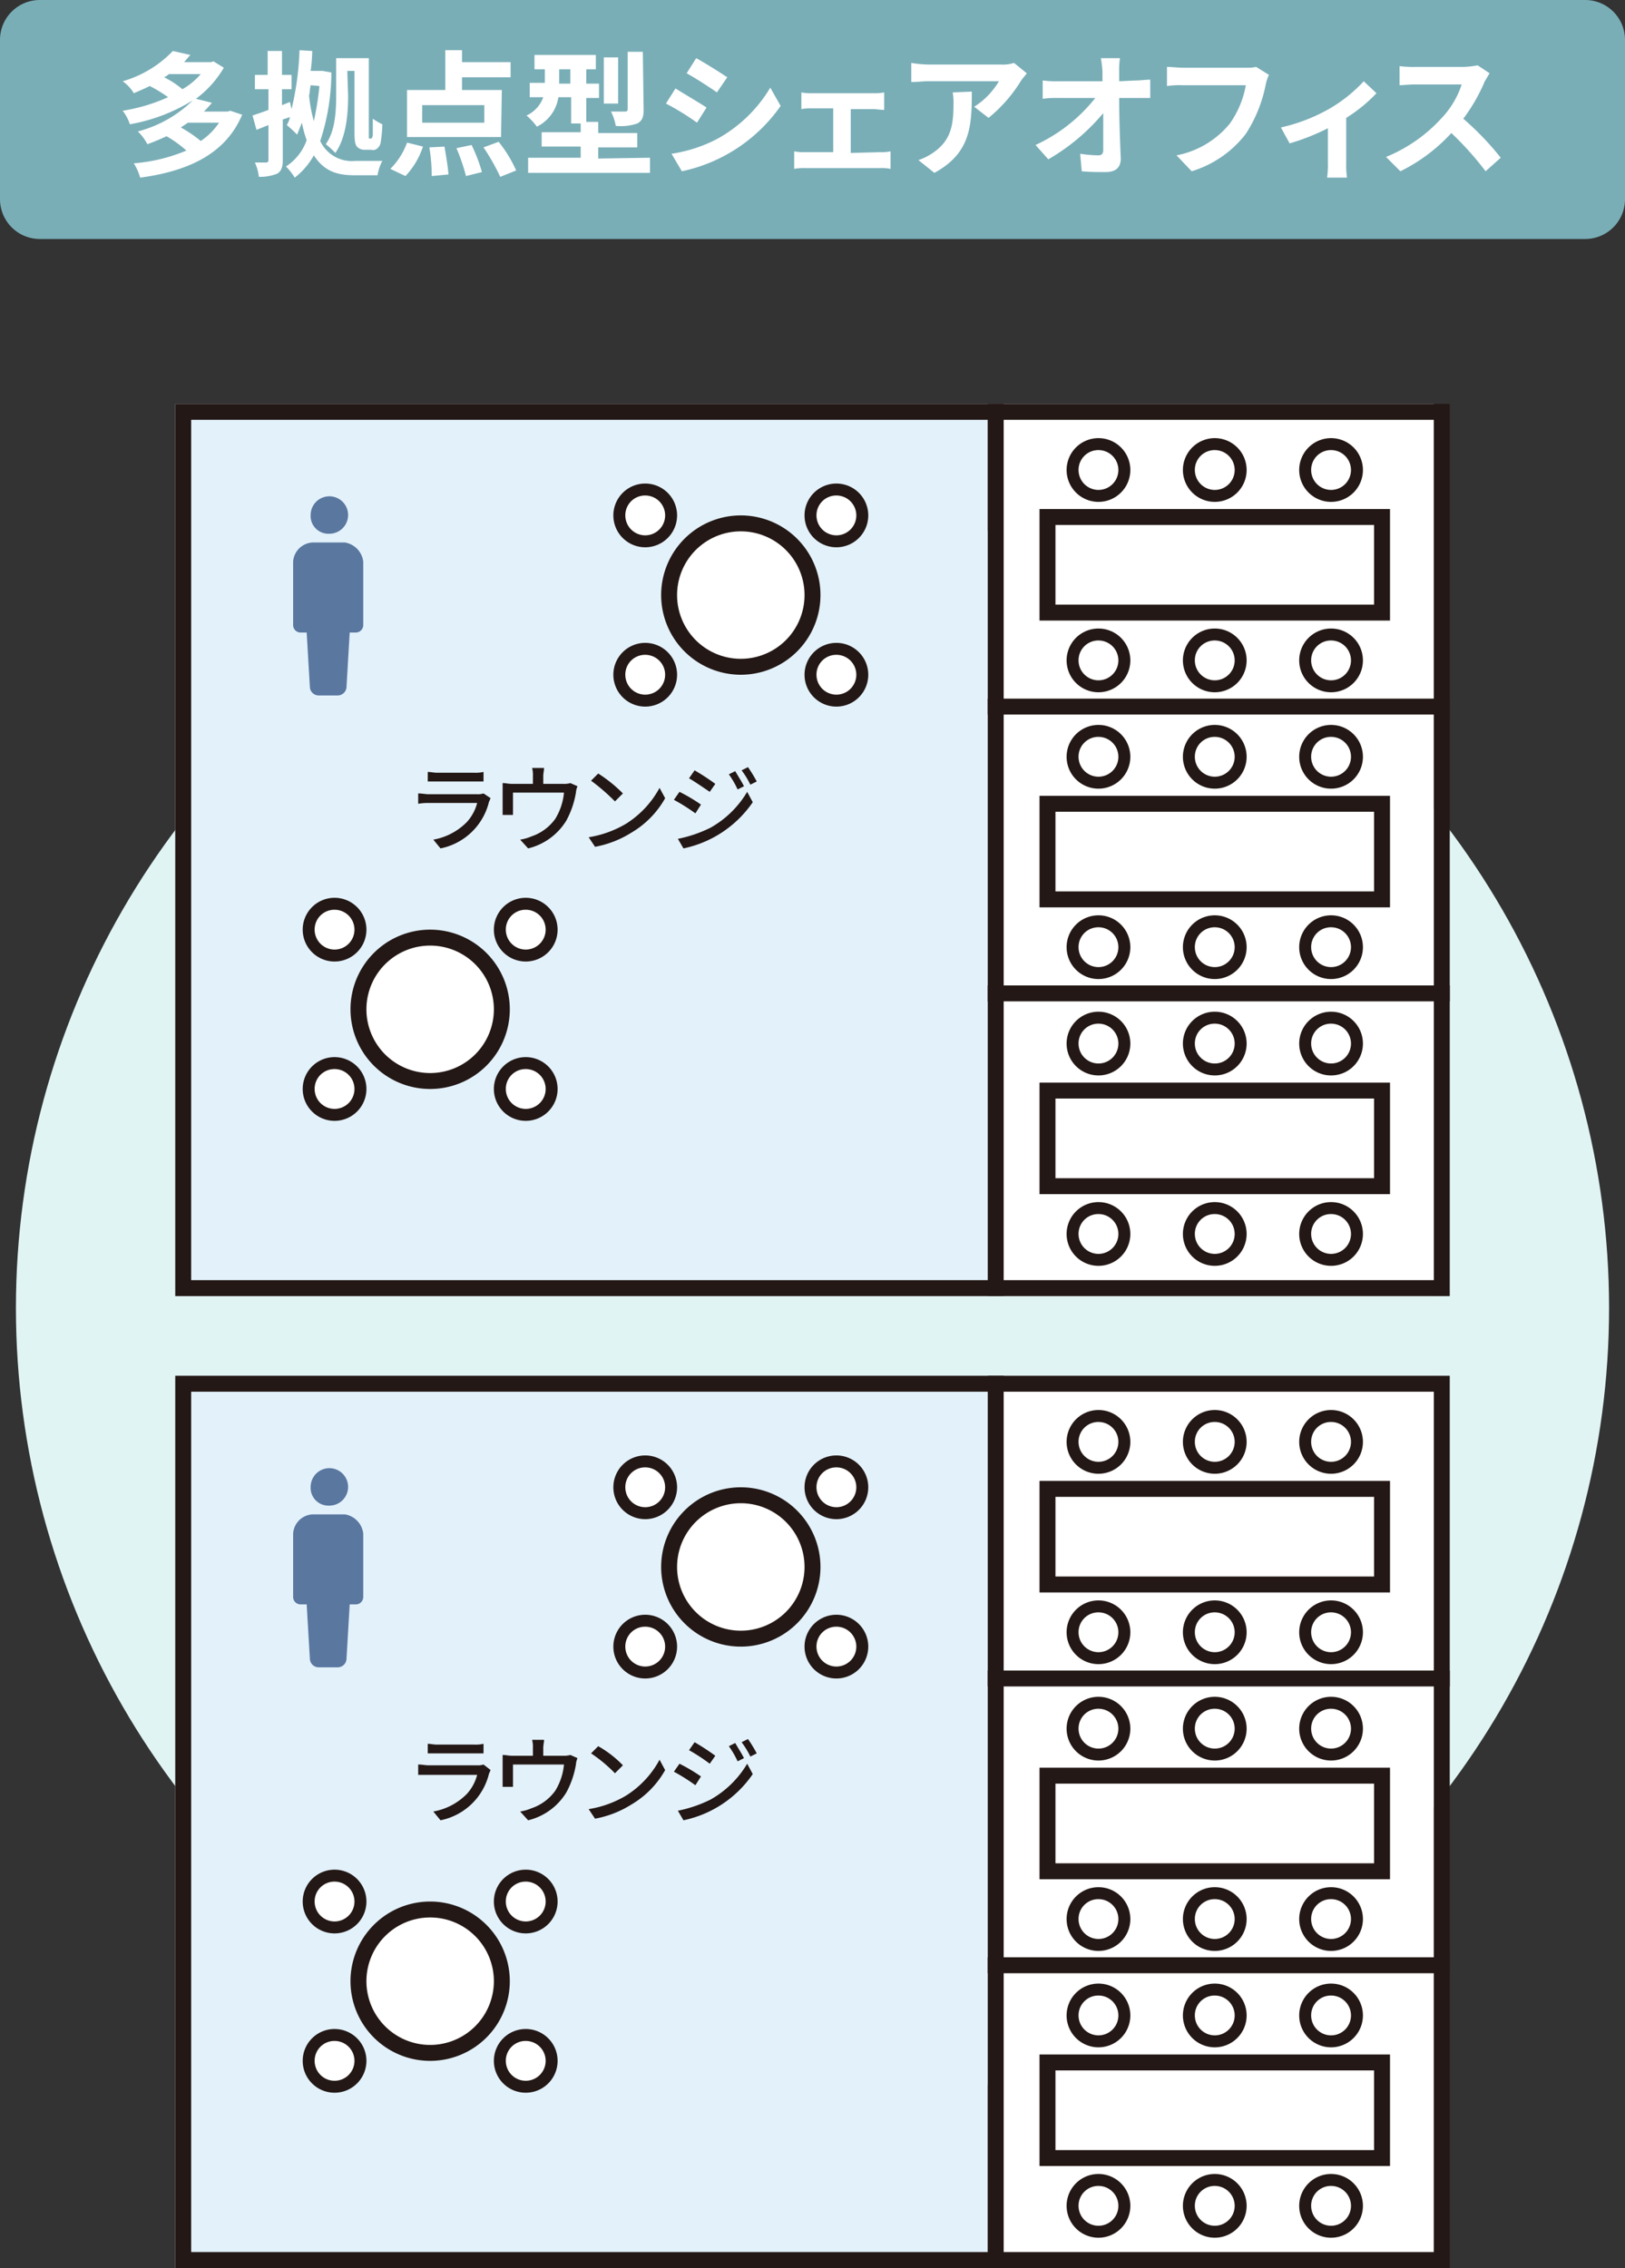 <svg xmlns="http://www.w3.org/2000/svg" width="204" height="284.7" viewBox="0 0 204 284.7"><rect x="0" y="0" width="204" height="284.7" fill="#333333" stroke="none"/><defs><style>.cls-1{fill:#79aeb7;}.cls-2{fill:#fff;}.cls-3{fill:#e1f4f4;}.cls-4{fill:#e3f1fb;}.cls-5{fill:#231815;}.cls-6{fill:#59779f;}</style></defs><g id="レイヤー_2" data-name="レイヤー 2"><g id="レイヤー_1-2" data-name="レイヤー 1"><path class="cls-1" d="M5,0H199a5,5,0,0,1,5,5V25a5,5,0,0,1-5,5H5a5,5,0,0,1-5-5V5A5,5,0,0,1,5,0Z"/><path class="cls-2" d="M30.4,14.4c-2.1,5-6.9,7.1-12.8,7.9a7.5,7.5,0,0,0-.8-1.8,21.27,21.27,0,0,0,6.6-1.6,14.37,14.37,0,0,0-2.5-1.8,24.43,24.43,0,0,1-2.4,1,6.1,6.1,0,0,0-1.2-1.6,15.33,15.33,0,0,0,6.9-3.9,22.31,22.31,0,0,1-7.9,3,5.56,5.56,0,0,0-.9-1.7,22.09,22.09,0,0,0,5.7-1.7,17.61,17.61,0,0,0-2.3-1.4c-.6.3-1.3.6-2,.9a5,5,0,0,0-1.4-1.5,14.09,14.09,0,0,0,6.3-3.8l2.2.5c-.3.3-.5.6-.8.9h3.4l.3-.1,1.3.8a13.1,13.1,0,0,1-3.5,3.9l2,.5a11,11,0,0,1-1,1.1h3l.3-.1ZM21.2,9.3a2.09,2.09,0,0,1-.6.4,11.35,11.35,0,0,1,2.3,1.5,8.65,8.65,0,0,0,2.3-1.9Zm2.4,6.1-.9.6a15.64,15.64,0,0,1,2.5,1.7,8.39,8.39,0,0,0,2.3-2.3Z"/><path class="cls-2" d="M41.6,9.1a27.67,27.67,0,0,1-1.4,8.6,4.38,4.38,0,0,0,4.4,2.5H48a5.46,5.46,0,0,0-.6,1.8H44.5c-2.2,0-3.8-.5-5.1-2.5A9.18,9.18,0,0,1,37,22.3a7.55,7.55,0,0,0-1.1-1.4,6.56,6.56,0,0,0,2.6-3.3,14.13,14.13,0,0,1-.6-2.2l-.6,1.5A15.38,15.38,0,0,0,36,15.7a3,3,0,0,0,.4-1l-.9.3v5.1c0,.9-.2,1.4-.7,1.7a5.87,5.87,0,0,1-2.3.4,6.07,6.07,0,0,0-.5-1.8h1.4a.27.27,0,0,0,.3-.3V15.7l-1.5.6-.5-1.8c.6-.2,1.2-.4,2-.7V11.2H32V9.4h1.6v-3h1.8v3h1.2v1.8H35.4v2l1-.4.2.9a36.62,36.62,0,0,0,1-7.4l1.6.1A21.05,21.05,0,0,1,39,8.9h1.5ZM39,10.7c-.1.4-.1.9-.2,1.3a18,18,0,0,0,.6,3.2,36.41,36.41,0,0,0,.7-4.4ZM43.7,12c0,2.2-.2,5.2-1.6,7.2a12,12,0,0,0-1.2-1.1c1.2-1.7,1.3-4.2,1.3-6.1V7.3h4.1v10a.1.1,0,0,0,.1.1h.1c.1,0,.1,0,.2-.1a.9.9,0,0,0,.1-.5V14.9a7.46,7.46,0,0,0,1.2.7,16.35,16.35,0,0,1-.2,2.2,1.23,1.23,0,0,1-.4.8.78.78,0,0,1-.8.2h-.8a1.28,1.28,0,0,1-1-.4c-.2-.3-.3-.6-.3-1.9V8.9h-.9Z"/><path class="cls-2" d="M49,21.2a8.86,8.86,0,0,0,2.1-3.3l2,.5a9.86,9.86,0,0,1-2.2,3.7Zm13.9-4H51.1V11.3h4.8v-5H58V7.8h6.1V9.7H58v1.6h5Zm-2.1-4H53v2.2h7.8Zm-5,5.2c.2,1.2.4,2.3.5,3.5l-2.1.2a21.86,21.86,0,0,0-.3-3.6Zm3.4-.2a19.89,19.89,0,0,1,1.3,3.4l-2,.5a24.15,24.15,0,0,0-1.2-3.5Zm3.4-.4a16.54,16.54,0,0,1,2.2,3.6l-2,.8a27.06,27.06,0,0,0-2.1-3.7Z"/><path class="cls-2" d="M81.6,19.8v1.9H66.3V19.8h6.6V18.4H68V16.6h4.9V15.5H71.7V12.2H70.1a4.94,4.94,0,0,1-2.7,3.7,8.64,8.64,0,0,0-1.3-1.4,4,4,0,0,0,2.1-2.3H66.5V10.4h1.9V8.7H67.1V6.9h7.7V8.7H73.6v1.8h1.6v1.8H73.6v3h1.5v1.4H80v1.8H75.1v1.4Zm-10-9.3V8.7H70.2v1.8Zm6,2.5H75.8V7.2h1.8Zm3.2.8c0,.9-.2,1.4-.8,1.7a6.26,6.26,0,0,1-2.7.3,6.36,6.36,0,0,0-.6-1.8h1.8a.27.27,0,0,0,.3-.3V6.5h1.9l.1,7.3Z"/><path class="cls-2" d="M88.7,13.5l-1.2,1.9A31.42,31.42,0,0,0,83.6,13l1.2-1.9C85.9,11.8,87.8,12.9,88.7,13.5Zm1.4,3.9A17.62,17.62,0,0,0,96.7,11L98,13.3a20.23,20.23,0,0,1-12.4,8.2l-1.3-2.2A18,18,0,0,0,90.1,17.4Zm1.2-7.7L90,11.6c-1-.7-2.7-1.8-3.8-2.4l1.2-1.9C88.5,7.9,90.4,9.1,91.3,9.7Z"/><path class="cls-2" d="M110.5,19.1a5.7,5.7,0,0,0,1.3-.1v2.2a5.7,5.7,0,0,0-1.3-.1h-9.4a6.6,6.6,0,0,0-1.4.1V19a6.6,6.6,0,0,0,1.4.1h3.5V13.6h-2.7a5.7,5.7,0,0,0-1.3.1V11.6a5.7,5.7,0,0,0,1.3.1h7.8a5.7,5.7,0,0,0,1.3-.1v2.2c-.4,0-1-.1-1.3-.1h-2.9v5.5Z"/><path class="cls-2" d="M128.9,9.2c-.2.3-.5.6-.7.9a18.51,18.51,0,0,1-4.1,4.7l-1.8-1.4a9.49,9.49,0,0,0,3.1-3.2h-8.9c-.7,0-1.3.1-2.1.1V7.9a14.92,14.92,0,0,0,2.1.2h9.1a4.68,4.68,0,0,0,1.7-.2ZM122,11.5c0,4.2-.1,7.7-4.7,10.2l-2-1.6a7.57,7.57,0,0,0,1.8-.9c2.2-1.5,2.6-3.3,2.6-6.1a7.57,7.57,0,0,0-.1-1.5Z"/><path class="cls-2" d="M142.6,10.1c.6,0,1.2-.1,1.8-.1v2.3h-3.9c0,2.5.1,5.3.2,7.6,0,1.1-.6,1.7-1.9,1.7-1,0-2,0-3-.1l-.2-2.2a16.41,16.41,0,0,0,2.3.2c.4,0,.6-.2.6-.7V14.2a25.68,25.68,0,0,1-6.9,5.8L130,18.2a20.52,20.52,0,0,0,7.5-5.9h-4.7a12.1,12.1,0,0,0-1.9.1V10.1a12.1,12.1,0,0,0,1.9.1h5.6V9a12.77,12.77,0,0,0-.2-1.7h2.4a9.7,9.7,0,0,0-.1,1.7v1.2Z"/><path class="cls-2" d="M159.3,9.4a5.64,5.64,0,0,0-.4,1.2,17.6,17.6,0,0,1-2.5,6.2,13.56,13.56,0,0,1-6.8,4.7l-1.9-2a11.4,11.4,0,0,0,6.7-4,12,12,0,0,0,2-4.8h-7.9a10.93,10.93,0,0,0-2,.1V8.4c.5,0,1.5.1,2,.1h7.9a5.28,5.28,0,0,0,1.3-.1Z"/><path class="cls-2" d="M172.8,11.7a19.07,19.07,0,0,1-3.8,3.1v5.7a10.87,10.87,0,0,0,.1,1.8h-2.5a10.87,10.87,0,0,0,.1-1.8V16.1a28.19,28.19,0,0,1-4.8,1.9l-1.1-2a21.9,21.9,0,0,0,6-2.3,18.33,18.33,0,0,0,4.4-3.5Z"/><path class="cls-2" d="M187,9.2c-.2.3-.4.7-.6,1a22,22,0,0,1-2.7,4.7,36.31,36.31,0,0,1,4.7,4.9l-1.9,1.7a38.85,38.85,0,0,0-4.3-4.8,21.52,21.52,0,0,1-6.4,4.8L174,19.7a19.28,19.28,0,0,0,7-4.9,11.19,11.19,0,0,0,2.5-4.2h-5.8c-.7,0-1.7.1-2,.1V8.3a13.4,13.4,0,0,0,2,.1h6a11,11,0,0,0,1.8-.2Z"/><circle class="cls-3" cx="102" cy="164.2" r="100"/><rect class="cls-4" x="22" y="50.7" width="102" height="112"/><rect class="cls-2" x="124" y="50.7" width="56" height="112"/><path class="cls-5" d="M180,52.7v108H24V52.7H180m2-2H22v112H182Z"/><rect class="cls-2" x="131.5" y="64.9" width="42" height="12"/><path class="cls-5" d="M172.5,65.9v10h-40v-10h40m2-2h-44v14h44Z"/><circle class="cls-2" cx="137.9" cy="59" r="3.2"/><path class="cls-5" d="M137.9,56.5a2.5,2.5,0,1,1-2.5,2.5,2.48,2.48,0,0,1,2.5-2.5m0-1.5a4,4,0,1,0,4,4A4,4,0,0,0,137.9,55Z"/><circle class="cls-2" cx="152.5" cy="59" r="3.2"/><path class="cls-5" d="M152.5,56.5A2.5,2.5,0,1,1,150,59a2.48,2.48,0,0,1,2.5-2.5m0-1.5a4,4,0,1,0,4,4A4,4,0,0,0,152.5,55Z"/><circle class="cls-2" cx="167.1" cy="59" r="3.2"/><path class="cls-5" d="M167.1,56.5a2.5,2.5,0,1,1-2.5,2.5,2.48,2.48,0,0,1,2.5-2.5m0-1.5a4,4,0,1,0,4,4A4,4,0,0,0,167.1,55Z"/><circle class="cls-2" cx="137.9" cy="82.9" r="3.2"/><path class="cls-5" d="M137.9,80.4a2.5,2.5,0,1,1-2.5,2.5,2.48,2.48,0,0,1,2.5-2.5m0-1.5a4,4,0,1,0,4,4A4,4,0,0,0,137.9,78.9Z"/><circle class="cls-2" cx="152.5" cy="82.9" r="3.2"/><path class="cls-5" d="M152.5,80.4a2.5,2.5,0,1,1-2.5,2.5,2.48,2.48,0,0,1,2.5-2.5m0-1.5a4,4,0,1,0,4,4A4,4,0,0,0,152.5,78.9Z"/><circle class="cls-2" cx="167.1" cy="82.9" r="3.2"/><path class="cls-5" d="M167.1,80.4a2.5,2.5,0,1,1-2.5,2.5,2.48,2.48,0,0,1,2.5-2.5m0-1.5a4,4,0,1,0,4,4A4,4,0,0,0,167.1,78.9Z"/><rect class="cls-2" x="131.5" y="100.9" width="42" height="12"/><path class="cls-5" d="M172.5,101.9v10h-40v-10h40m2-2h-44v14h44Z"/><circle class="cls-2" cx="137.9" cy="95" r="3.2"/><path class="cls-5" d="M137.9,92.5a2.5,2.5,0,1,1-2.5,2.5,2.48,2.48,0,0,1,2.5-2.5m0-1.5a4,4,0,1,0,4,4A4,4,0,0,0,137.9,91Z"/><circle class="cls-2" cx="152.5" cy="95" r="3.2"/><path class="cls-5" d="M152.5,92.5A2.5,2.5,0,1,1,150,95a2.48,2.48,0,0,1,2.5-2.5m0-1.5a4,4,0,1,0,4,4A4,4,0,0,0,152.5,91Z"/><circle class="cls-2" cx="167.1" cy="95" r="3.2"/><path class="cls-5" d="M167.1,92.5a2.5,2.5,0,1,1-2.5,2.5,2.48,2.48,0,0,1,2.5-2.5m0-1.5a4,4,0,1,0,4,4A4,4,0,0,0,167.1,91Z"/><circle class="cls-2" cx="137.9" cy="118.9" r="3.2"/><path class="cls-5" d="M137.9,116.4a2.5,2.5,0,1,1-2.5,2.5,2.48,2.48,0,0,1,2.5-2.5m0-1.5a4,4,0,1,0,4,4A4,4,0,0,0,137.9,114.9Z"/><circle class="cls-2" cx="152.5" cy="118.9" r="3.2"/><path class="cls-5" d="M152.5,116.4a2.5,2.5,0,1,1-2.5,2.5,2.48,2.48,0,0,1,2.5-2.5m0-1.5a4,4,0,1,0,4,4A4,4,0,0,0,152.5,114.9Z"/><circle class="cls-2" cx="167.1" cy="118.9" r="3.2"/><path class="cls-5" d="M167.1,116.4a2.5,2.5,0,1,1-2.5,2.5,2.48,2.48,0,0,1,2.5-2.5m0-1.5a4,4,0,1,0,4,4A4,4,0,0,0,167.1,114.9Z"/><rect class="cls-2" x="131.5" y="136.9" width="42" height="12"/><path class="cls-5" d="M172.5,137.9v10h-40v-10h40m2-2h-44v14h44Z"/><circle class="cls-2" cx="137.9" cy="131" r="3.2"/><path class="cls-5" d="M137.9,128.5a2.5,2.5,0,1,1-2.5,2.5,2.48,2.48,0,0,1,2.5-2.5m0-1.5a4,4,0,1,0,4,4A4,4,0,0,0,137.9,127Z"/><circle class="cls-2" cx="152.5" cy="131" r="3.2"/><path class="cls-5" d="M152.5,128.5A2.5,2.5,0,1,1,150,131a2.48,2.48,0,0,1,2.5-2.5m0-1.5a4,4,0,1,0,4,4A4,4,0,0,0,152.5,127Z"/><circle class="cls-2" cx="167.1" cy="131" r="3.2"/><path class="cls-5" d="M167.1,128.5a2.5,2.5,0,1,1-2.5,2.5,2.48,2.48,0,0,1,2.5-2.5m0-1.5a4,4,0,1,0,4,4A4,4,0,0,0,167.1,127Z"/><circle class="cls-2" cx="137.9" cy="154.9" r="3.2"/><path class="cls-5" d="M137.9,152.4a2.5,2.5,0,1,1-2.5,2.5,2.48,2.48,0,0,1,2.5-2.5m0-1.5a4,4,0,1,0,4,4A4,4,0,0,0,137.9,150.9Z"/><circle class="cls-2" cx="152.5" cy="154.9" r="3.2"/><path class="cls-5" d="M152.5,152.4a2.5,2.5,0,1,1-2.5,2.5,2.48,2.48,0,0,1,2.5-2.5m0-1.5a4,4,0,1,0,4,4A4,4,0,0,0,152.5,150.9Z"/><circle class="cls-2" cx="167.1" cy="154.9" r="3.2"/><path class="cls-5" d="M167.1,152.4a2.5,2.5,0,1,1-2.5,2.5,2.48,2.48,0,0,1,2.5-2.5m0-1.5a4,4,0,1,0,4,4A4,4,0,0,0,167.1,150.9Z"/><rect class="cls-5" x="124" y="50.7" width="2" height="112"/><rect class="cls-5" x="124" y="87.7" width="58" height="2"/><rect class="cls-5" x="124" y="123.7" width="58" height="2"/><circle class="cls-2" cx="81" cy="64.7" r="3.2"/><path class="cls-5" d="M81,62.2a2.5,2.5,0,1,1-2.5,2.5A2.48,2.48,0,0,1,81,62.2m0-1.5a4,4,0,1,0,4,4A4,4,0,0,0,81,60.7Z"/><circle class="cls-2" cx="81" cy="84.7" r="3.2"/><path class="cls-5" d="M81,82.2a2.5,2.5,0,1,1-2.5,2.5A2.48,2.48,0,0,1,81,82.2m0-1.5a4,4,0,1,0,4,4A4,4,0,0,0,81,80.7Z"/><circle class="cls-2" cx="105" cy="64.7" r="3.2"/><path class="cls-5" d="M105,62.2a2.5,2.5,0,1,1-2.5,2.5,2.48,2.48,0,0,1,2.5-2.5m0-1.5a4,4,0,1,0,4,4A4,4,0,0,0,105,60.7Z"/><circle class="cls-2" cx="105" cy="84.7" r="3.2"/><path class="cls-5" d="M105,82.2a2.5,2.5,0,1,1-2.5,2.5,2.48,2.48,0,0,1,2.5-2.5m0-1.5a4,4,0,1,0,4,4A4,4,0,0,0,105,80.7Z"/><circle class="cls-2" cx="93" cy="74.7" r="9"/><path class="cls-5" d="M93,66.7a8,8,0,1,1-8,8,8,8,0,0,1,8-8m0-2a10,10,0,1,0,10,10A10,10,0,0,0,93,64.7Z"/><circle class="cls-2" cx="42" cy="116.7" r="3.2"/><path class="cls-5" d="M42,114.2a2.5,2.5,0,1,1-2.5,2.5,2.48,2.48,0,0,1,2.5-2.5m0-1.5a4,4,0,1,0,4,4A4,4,0,0,0,42,112.7Z"/><circle class="cls-2" cx="42" cy="136.7" r="3.2"/><path class="cls-5" d="M42,134.2a2.5,2.5,0,1,1-2.5,2.5,2.48,2.48,0,0,1,2.5-2.5m0-1.5a4,4,0,1,0,4,4A4,4,0,0,0,42,132.7Z"/><circle class="cls-2" cx="66" cy="116.7" r="3.2"/><path class="cls-5" d="M66,114.2a2.5,2.5,0,1,1-2.5,2.5,2.48,2.48,0,0,1,2.5-2.5m0-1.5a4,4,0,1,0,4,4A4,4,0,0,0,66,112.7Z"/><circle class="cls-2" cx="66" cy="136.7" r="3.2"/><path class="cls-5" d="M66,134.2a2.5,2.5,0,1,1-2.5,2.5,2.48,2.48,0,0,1,2.5-2.5m0-1.5a4,4,0,1,0,4,4A4,4,0,0,0,66,132.7Z"/><circle class="cls-2" cx="54" cy="126.7" r="9"/><path class="cls-5" d="M54,118.7a8,8,0,1,1-8,8,8,8,0,0,1,8-8m0-2a10,10,0,1,0,10,10A10,10,0,0,0,54,116.7Z"/><path class="cls-5" d="M61.6,100.2c-.1.1-.1.3-.2.4a7.85,7.85,0,0,1-6.1,5.9l-.9-1.1a7.81,7.81,0,0,0,4.2-2.2,5.64,5.64,0,0,0,1.3-2.4H53.8a6.64,6.64,0,0,0-1.3.1V99.6c.5,0,.9.1,1.3.1h6.1a2.2,2.2,0,0,0,.8-.1Zm-7.9-3.3c.3,0,.8.1,1.1.1h4.7a4.48,4.48,0,0,0,1.2-.1v1.2h-7Z"/><path class="cls-5" d="M72.5,98.7a2.35,2.35,0,0,0-.2.8,11.18,11.18,0,0,1-1.2,3.5,7.74,7.74,0,0,1-4.8,3.5l-1-1.1a5.73,5.73,0,0,0,1.4-.4,6.06,6.06,0,0,0,3-2.2,7.6,7.6,0,0,0,1.1-3.3H64.4v2.8H63.1v-4c.4,0,.7.1,1.2.1h2.6v-1a3.4,3.4,0,0,0-.1-1h1.5c0,.3-.1.7-.1,1v1h2.5a2.77,2.77,0,0,0,.9-.1Z"/><path class="cls-5" d="M78.6,103.4a12.09,12.09,0,0,0,4.2-4.5l.7,1.3a11.56,11.56,0,0,1-4.2,4.3,13,13,0,0,1-4.6,1.8l-.8-1.2A13.29,13.29,0,0,0,78.6,103.4Zm-.4-3.8-1,1a25.47,25.47,0,0,0-3-2.6l.9-.9a17.89,17.89,0,0,1,3.1,2.5Z"/><path class="cls-5" d="M88,101l-.7,1.1a24.63,24.63,0,0,0-2.7-1.7l.7-1A21.42,21.42,0,0,1,88,101Zm1.2,2.9a12.41,12.41,0,0,0,4.6-4.5l.7,1.3a14,14,0,0,1-8.7,5.8l-.7-1.2A16.48,16.48,0,0,0,89.2,103.9Zm.6-5.5-.7,1c-.6-.4-1.9-1.3-2.6-1.7l.7-1A29.36,29.36,0,0,1,89.8,98.4Zm3.6.3-.8.4a11.78,11.78,0,0,0-1.1-1.9l.8-.4c.4.7.8,1.3,1.1,1.9Zm1.6-.6-.8.4a10.81,10.81,0,0,0-1.1-1.8l.8-.4A17.39,17.39,0,0,1,95,98.1Z"/><path class="cls-6" d="M41.3,67A2.35,2.35,0,1,0,39,64.6h0A2.23,2.23,0,0,0,41.3,67Z"/><path class="cls-6" d="M43.3,68.1H39.2a2.58,2.58,0,0,0-2.4,2.4v7.9a.94.94,0,0,0,1,1h.7l.4,6.8A1.11,1.11,0,0,0,40,87.3h2.4a1.11,1.11,0,0,0,1.1-1.1h0l.4-6.8h.7a.94.94,0,0,0,1-1V70.5A2.76,2.76,0,0,0,43.3,68.1Z"/><rect class="cls-4" x="22" y="172.7" width="102" height="112"/><rect class="cls-2" x="124" y="172.7" width="56" height="112"/><path class="cls-5" d="M180,174.7v108H24v-108H180m2-2H22v112H182Z"/><rect class="cls-2" x="131.5" y="186.9" width="42" height="12"/><path class="cls-5" d="M172.5,187.9v10h-40v-10h40m2-2h-44v14h44Z"/><circle class="cls-2" cx="137.9" cy="181" r="3.2"/><path class="cls-5" d="M137.9,178.5a2.5,2.5,0,1,1-2.5,2.5,2.48,2.48,0,0,1,2.5-2.5m0-1.5a4,4,0,1,0,4,4A4,4,0,0,0,137.9,177Z"/><circle class="cls-2" cx="152.5" cy="181" r="3.2"/><path class="cls-5" d="M152.5,178.5A2.5,2.5,0,1,1,150,181a2.48,2.48,0,0,1,2.5-2.5m0-1.5a4,4,0,1,0,4,4A4,4,0,0,0,152.5,177Z"/><circle class="cls-2" cx="167.1" cy="181" r="3.2"/><path class="cls-5" d="M167.1,178.5a2.5,2.5,0,1,1-2.5,2.5,2.48,2.48,0,0,1,2.5-2.5m0-1.5a4,4,0,1,0,4,4A4,4,0,0,0,167.1,177Z"/><circle class="cls-2" cx="137.9" cy="204.9" r="3.2"/><path class="cls-5" d="M137.9,202.4a2.5,2.5,0,1,1-2.5,2.5,2.48,2.48,0,0,1,2.5-2.5m0-1.5a4,4,0,1,0,4,4A4,4,0,0,0,137.9,200.9Z"/><circle class="cls-2" cx="152.5" cy="204.9" r="3.2"/><path class="cls-5" d="M152.5,202.4a2.5,2.5,0,1,1-2.5,2.5,2.48,2.48,0,0,1,2.5-2.5m0-1.5a4,4,0,1,0,4,4A4,4,0,0,0,152.5,200.9Z"/><circle class="cls-2" cx="167.1" cy="204.9" r="3.2"/><path class="cls-5" d="M167.1,202.4a2.5,2.5,0,1,1-2.5,2.5,2.48,2.48,0,0,1,2.5-2.5m0-1.5a4,4,0,1,0,4,4A4,4,0,0,0,167.1,200.9Z"/><rect class="cls-2" x="131.5" y="222.9" width="42" height="12"/><path class="cls-5" d="M172.5,223.9v10h-40v-10h40m2-2h-44v14h44Z"/><circle class="cls-2" cx="137.9" cy="217" r="3.2"/><path class="cls-5" d="M137.9,214.5a2.5,2.5,0,1,1-2.5,2.5,2.48,2.48,0,0,1,2.5-2.5m0-1.5a4,4,0,1,0,4,4A4,4,0,0,0,137.9,213Z"/><circle class="cls-2" cx="152.5" cy="217" r="3.2"/><path class="cls-5" d="M152.5,214.5A2.5,2.5,0,1,1,150,217a2.48,2.48,0,0,1,2.5-2.5m0-1.5a4,4,0,1,0,4,4A4,4,0,0,0,152.5,213Z"/><circle class="cls-2" cx="167.1" cy="217" r="3.2"/><path class="cls-5" d="M167.1,214.5a2.5,2.5,0,1,1-2.5,2.5,2.48,2.48,0,0,1,2.5-2.5m0-1.5a4,4,0,1,0,4,4A4,4,0,0,0,167.1,213Z"/><circle class="cls-2" cx="137.9" cy="240.9" r="3.2"/><path class="cls-5" d="M137.9,238.4a2.5,2.5,0,1,1-2.5,2.5,2.48,2.48,0,0,1,2.5-2.5m0-1.5a4,4,0,1,0,4,4A4,4,0,0,0,137.9,236.9Z"/><circle class="cls-2" cx="152.5" cy="240.9" r="3.2"/><path class="cls-5" d="M152.5,238.4a2.5,2.5,0,1,1-2.5,2.5,2.48,2.48,0,0,1,2.5-2.5m0-1.5a4,4,0,1,0,4,4A4,4,0,0,0,152.5,236.9Z"/><circle class="cls-2" cx="167.1" cy="240.9" r="3.2"/><path class="cls-5" d="M167.1,238.4a2.5,2.5,0,1,1-2.5,2.5,2.48,2.48,0,0,1,2.5-2.5m0-1.5a4,4,0,1,0,4,4A4,4,0,0,0,167.1,236.9Z"/><rect class="cls-2" x="131.5" y="258.9" width="42" height="12"/><path class="cls-5" d="M172.5,259.9v10h-40v-10h40m2-2h-44v14h44Z"/><circle class="cls-2" cx="137.9" cy="253" r="3.2"/><path class="cls-5" d="M137.9,250.5a2.5,2.5,0,1,1-2.5,2.5,2.48,2.48,0,0,1,2.5-2.5m0-1.5a4,4,0,1,0,4,4A4,4,0,0,0,137.9,249Z"/><circle class="cls-2" cx="152.5" cy="253" r="3.2"/><path class="cls-5" d="M152.5,250.5A2.5,2.5,0,1,1,150,253a2.48,2.48,0,0,1,2.5-2.5m0-1.5a4,4,0,1,0,4,4A4,4,0,0,0,152.5,249Z"/><circle class="cls-2" cx="167.1" cy="253" r="3.2"/><path class="cls-5" d="M167.1,250.5a2.5,2.5,0,1,1-2.5,2.5,2.48,2.48,0,0,1,2.5-2.5m0-1.5a4,4,0,1,0,4,4A4,4,0,0,0,167.1,249Z"/><circle class="cls-2" cx="137.9" cy="276.9" r="3.2"/><path class="cls-5" d="M137.9,274.4a2.5,2.5,0,1,1-2.5,2.5,2.48,2.48,0,0,1,2.5-2.5m0-1.5a4,4,0,1,0,4,4A4,4,0,0,0,137.9,272.9Z"/><circle class="cls-2" cx="152.5" cy="276.9" r="3.2"/><path class="cls-5" d="M152.5,274.4a2.5,2.5,0,1,1-2.5,2.5,2.48,2.48,0,0,1,2.5-2.5m0-1.5a4,4,0,1,0,4,4A4,4,0,0,0,152.5,272.9Z"/><circle class="cls-2" cx="167.1" cy="276.9" r="3.2"/><path class="cls-5" d="M167.1,274.4a2.5,2.5,0,1,1-2.5,2.5,2.48,2.48,0,0,1,2.5-2.5m0-1.5a4,4,0,1,0,4,4A4,4,0,0,0,167.1,272.9Z"/><rect class="cls-5" x="124" y="172.7" width="2" height="112"/><rect class="cls-5" x="124" y="209.7" width="58" height="2"/><rect class="cls-5" x="124" y="245.7" width="58" height="2"/><circle class="cls-2" cx="81" cy="186.7" r="3.2"/><path class="cls-5" d="M81,184.2a2.5,2.5,0,1,1-2.5,2.5,2.48,2.48,0,0,1,2.5-2.5m0-1.5a4,4,0,1,0,4,4A4,4,0,0,0,81,182.7Z"/><circle class="cls-2" cx="81" cy="206.7" r="3.2"/><path class="cls-5" d="M81,204.2a2.5,2.5,0,1,1-2.5,2.5,2.48,2.48,0,0,1,2.5-2.5m0-1.5a4,4,0,1,0,4,4A4,4,0,0,0,81,202.7Z"/><circle class="cls-2" cx="105" cy="186.7" r="3.2"/><path class="cls-5" d="M105,184.2a2.5,2.5,0,1,1-2.5,2.5,2.48,2.48,0,0,1,2.5-2.5m0-1.5a4,4,0,1,0,4,4A4,4,0,0,0,105,182.7Z"/><circle class="cls-2" cx="105" cy="206.7" r="3.2"/><path class="cls-5" d="M105,204.2a2.5,2.5,0,1,1-2.5,2.5,2.48,2.48,0,0,1,2.5-2.5m0-1.5a4,4,0,1,0,4,4A4,4,0,0,0,105,202.7Z"/><circle class="cls-2" cx="93" cy="196.7" r="9"/><path class="cls-5" d="M93,188.7a8,8,0,1,1-8,8,8,8,0,0,1,8-8m0-2a10,10,0,1,0,10,10A10,10,0,0,0,93,186.7Z"/><circle class="cls-2" cx="42" cy="238.7" r="3.2"/><path class="cls-5" d="M42,236.2a2.5,2.5,0,1,1-2.5,2.5,2.48,2.48,0,0,1,2.5-2.5m0-1.5a4,4,0,1,0,4,4A4,4,0,0,0,42,234.7Z"/><circle class="cls-2" cx="42" cy="258.7" r="3.2"/><path class="cls-5" d="M42,256.2a2.5,2.5,0,1,1-2.5,2.5,2.48,2.48,0,0,1,2.5-2.5m0-1.5a4,4,0,1,0,4,4A4,4,0,0,0,42,254.7Z"/><circle class="cls-2" cx="66" cy="238.7" r="3.2"/><path class="cls-5" d="M66,236.2a2.5,2.5,0,1,1-2.5,2.5,2.48,2.48,0,0,1,2.5-2.5m0-1.5a4,4,0,1,0,4,4A4,4,0,0,0,66,234.7Z"/><circle class="cls-2" cx="66" cy="258.7" r="3.2"/><path class="cls-5" d="M66,256.2a2.5,2.5,0,1,1-2.5,2.5,2.48,2.48,0,0,1,2.5-2.5m0-1.5a4,4,0,1,0,4,4A4,4,0,0,0,66,254.7Z"/><circle class="cls-2" cx="54" cy="248.7" r="9"/><path class="cls-5" d="M54,240.7a8,8,0,1,1-8,8,8,8,0,0,1,8-8m0-2a10,10,0,1,0,10,10A10,10,0,0,0,54,238.7Z"/><path class="cls-5" d="M61.6,222.2c-.1.1-.1.3-.2.4a7.85,7.85,0,0,1-6.1,5.9l-.9-1.1a7.81,7.81,0,0,0,4.2-2.2,5.64,5.64,0,0,0,1.3-2.4H52.5v-1.3c.5,0,.9.1,1.3.1h6.1a2.2,2.2,0,0,0,.8-.1Zm-7.9-3.3c.3,0,.8.1,1.1.1h4.7a4.48,4.48,0,0,0,1.2-.1v1.2h-7Z"/><path class="cls-5" d="M72.5,220.7a2.35,2.35,0,0,0-.2.8,11.18,11.18,0,0,1-1.2,3.5,7.74,7.74,0,0,1-4.8,3.5l-1-1.1a5.73,5.73,0,0,0,1.4-.4,6.06,6.06,0,0,0,3-2.2,7.6,7.6,0,0,0,1.1-3.3H64.4v2.8H63.1v-4c.4,0,.7.1,1.2.1h2.6v-1a3.4,3.4,0,0,0-.1-1h1.5c0,.3-.1.7-.1,1v1h2.5a2.77,2.77,0,0,0,.9-.1Z"/><path class="cls-5" d="M78.6,225.4a12.09,12.09,0,0,0,4.2-4.5l.7,1.3a11.56,11.56,0,0,1-4.2,4.3,13,13,0,0,1-4.6,1.8l-.8-1.2A13.29,13.29,0,0,0,78.6,225.4Zm-.4-3.8-1,1a18.1,18.1,0,0,0-3-2.5l.9-.9a13.63,13.63,0,0,1,3.1,2.4Z"/><path class="cls-5" d="M88,223l-.7,1.1a24.63,24.63,0,0,0-2.7-1.7l.7-1A21.42,21.42,0,0,1,88,223Zm1.2,2.9a12.41,12.41,0,0,0,4.6-4.5l.7,1.3a14,14,0,0,1-8.7,5.8l-.7-1.2A16.48,16.48,0,0,0,89.2,225.9Zm.6-5.5-.7,1a23.26,23.26,0,0,0-2.6-1.7l.7-1A29.36,29.36,0,0,1,89.8,220.4Zm3.6.3-.8.4a11.78,11.78,0,0,0-1.1-1.9l.8-.4c.4.7.8,1.3,1.1,1.9Zm1.6-.6-.8.4a10.81,10.81,0,0,0-1.1-1.8l.8-.4a17.39,17.39,0,0,1,1.1,1.8Z"/><path class="cls-6" d="M41.3,189a2.35,2.35,0,1,0-2.3-2.4h0A2.23,2.23,0,0,0,41.3,189Z"/><path class="cls-6" d="M43.3,190.1H39.2a2.58,2.58,0,0,0-2.4,2.4v7.9a.94.94,0,0,0,1,1h.7l.4,6.8a1.11,1.11,0,0,0,1.1,1.1h2.4a1.11,1.11,0,0,0,1.1-1.1h0l.4-6.8h.7a.94.94,0,0,0,1-1v-7.9A2.76,2.76,0,0,0,43.3,190.1Z"/></g></g></svg>